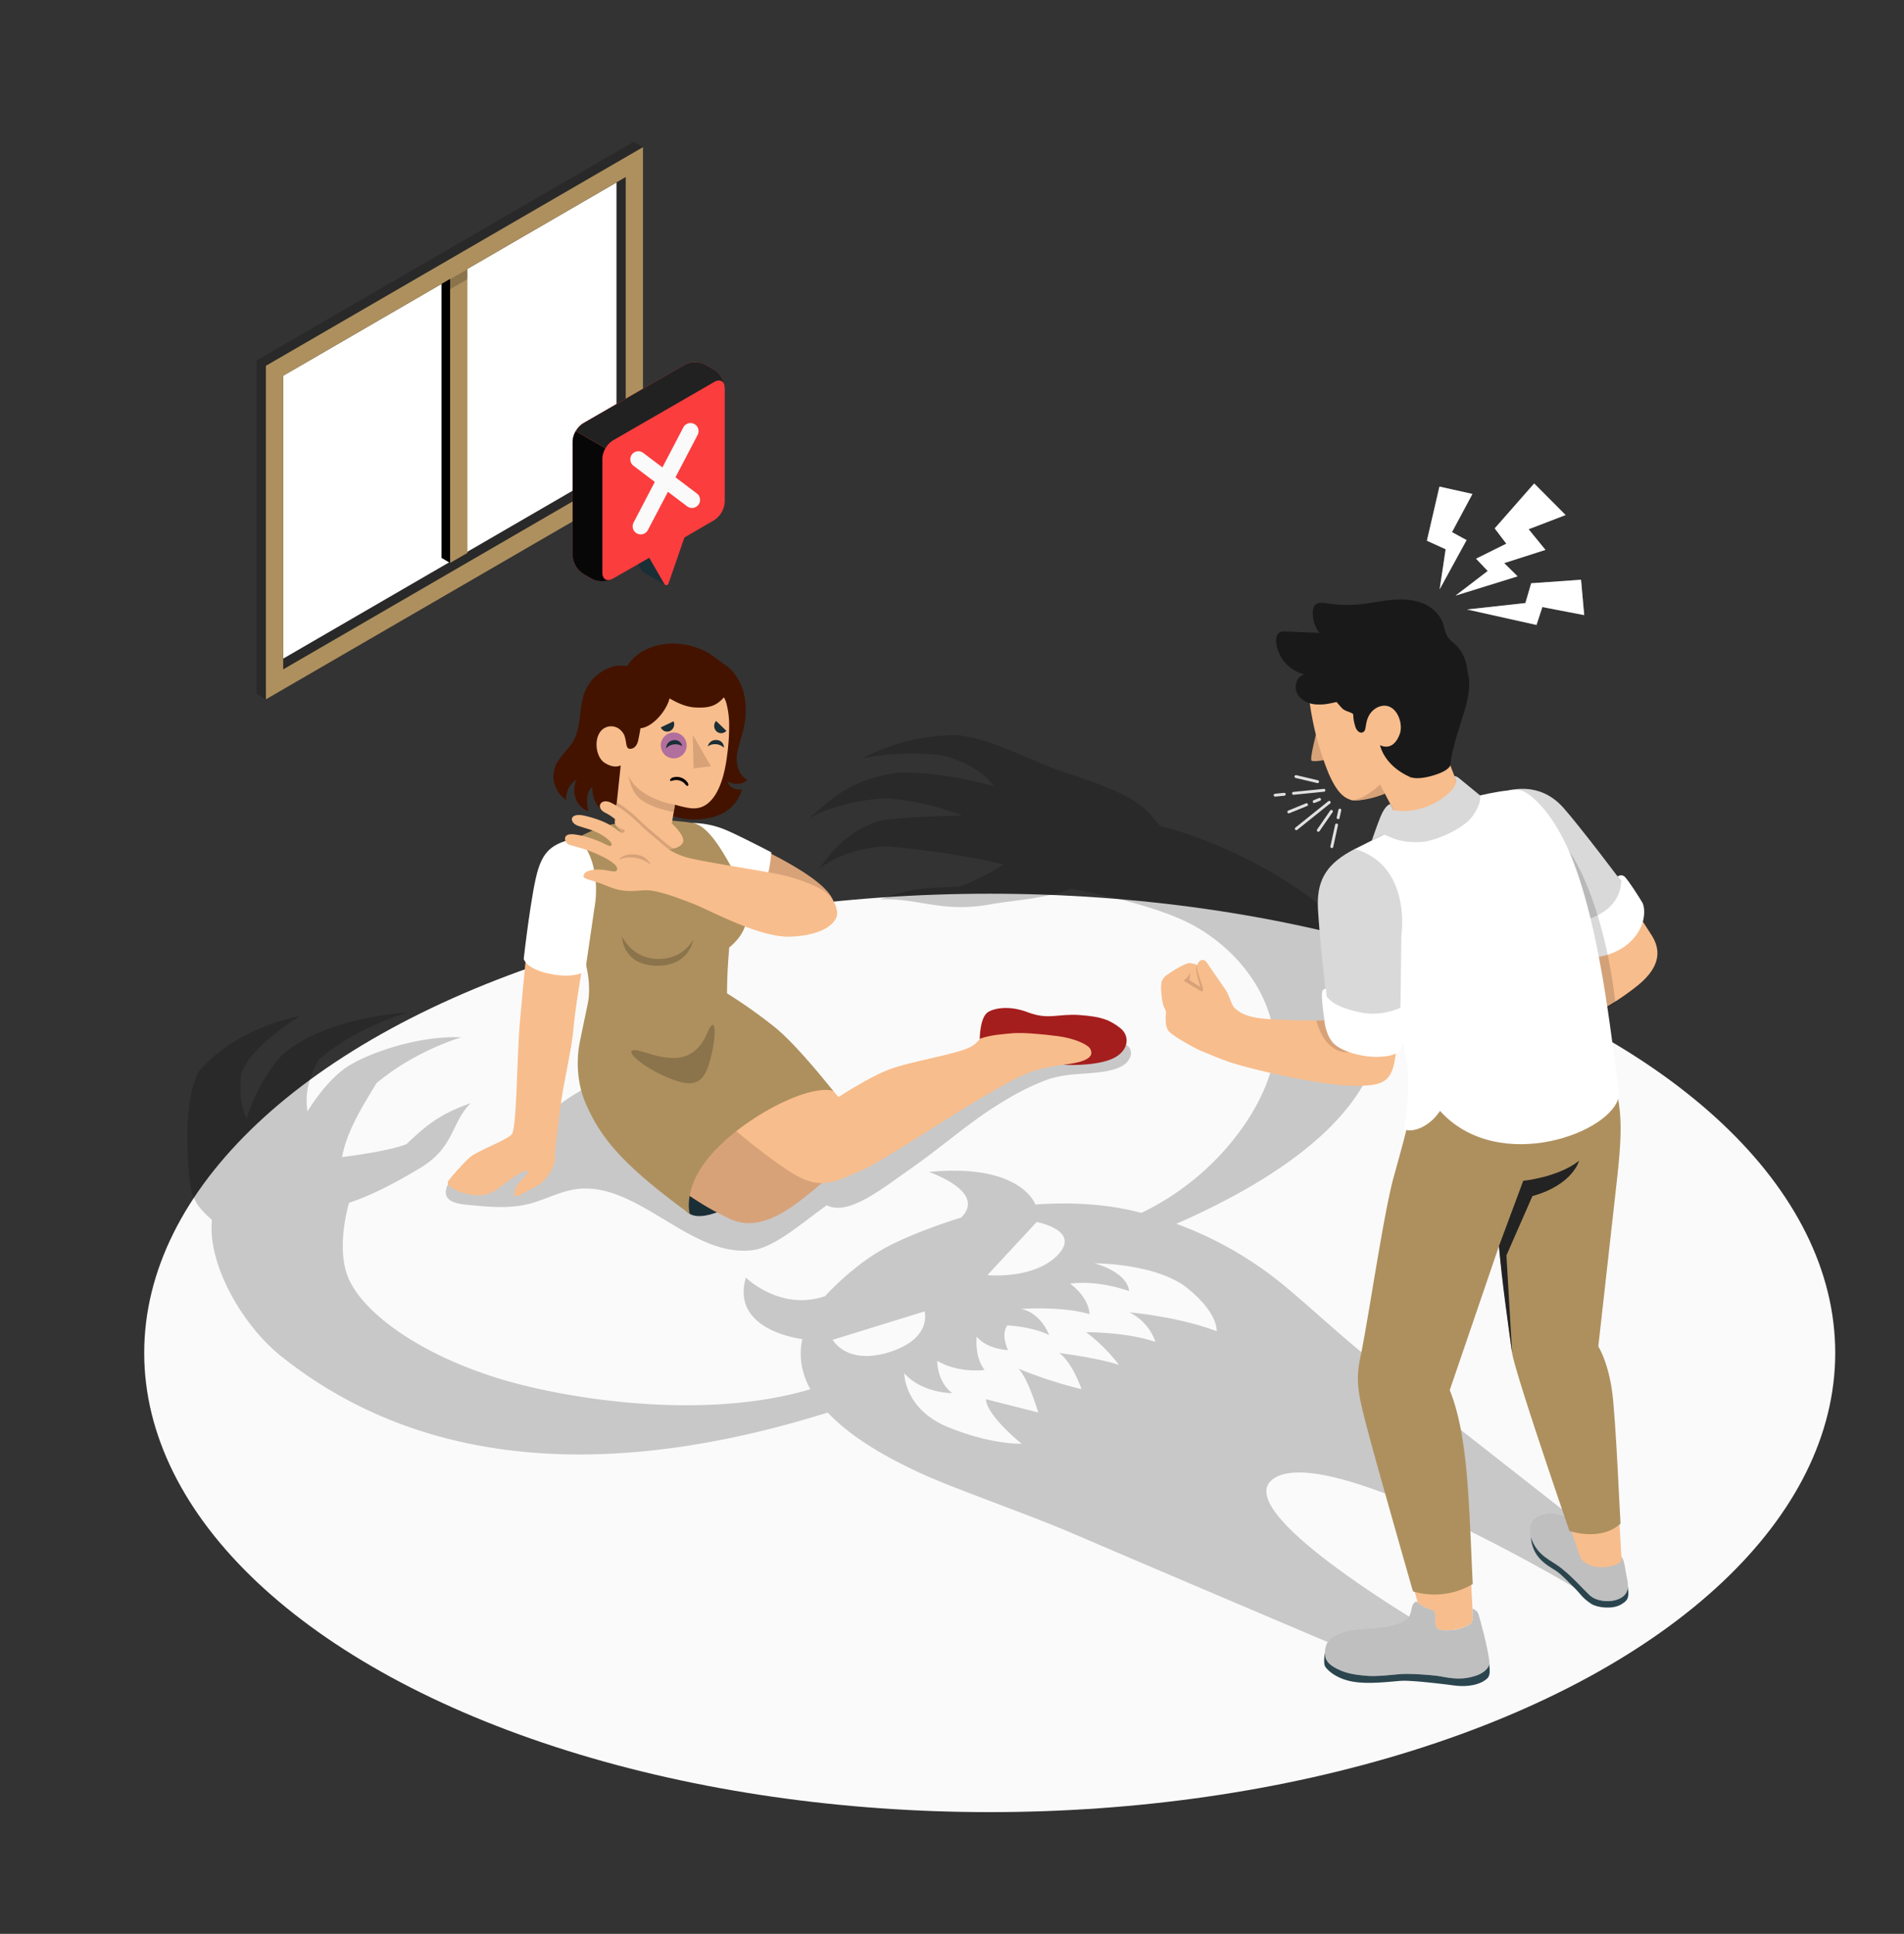 <svg xmlns="http://www.w3.org/2000/svg" viewBox="0 0 1421.9 1443.98"><rect x="0" y="0" width="1421.9" height="1443.98" fill="#333333" stroke="none"/><defs><style>.cls-1{fill:#fafafa;}.cls-2{opacity:0.2;}.cls-12,.cls-3{fill:#fff;}.cls-4{fill:#ae905e;}.cls-5{opacity:0.15;}.cls-6{fill:#2b454e;}.cls-7{fill:#f8bd8c;}.cls-8{fill:#494949;opacity:0.35;}.cls-9{fill:#232323;}.cls-10{fill:#d8a279;}.cls-11{fill:#191919;}.cls-12{opacity:0.3;}.cls-13{fill:none;stroke:#e1e1e1;stroke-linecap:round;stroke-linejoin:round;stroke-width:2.15px;}.cls-14{fill:#1a2e35;}.cls-15{fill:#a51e1e;}.cls-16{fill:#431300;}.cls-17{fill:#6019b2;opacity:0.47;}.cls-18{fill:#fc3d3d;}.cls-19{fill:#070707;}.cls-20{fill:#212121;}</style></defs><g id="Illustration"><ellipse id="Floor" class="cls-1" cx="739.12" cy="1010.2" rx="631.42" ry="342.88"></ellipse><path id="Shadow" class="cls-2" d="M349.81,899.7c15.07,1.48,30.49,2.93,45.17-.76,11.26-2.83,21.68-8.6,33.1-10.67,46.76-8.47,86.87,51.27,134,45.19,17-2.19,38.58-21.79,55.37-33.51,15.71,8.1,40-11.43,61.12-26.22,25.68-17.94,42.51-33.5,65-47.79,11.87-7.56,24.27-14.44,37.48-19.4,7.39-2.77,16.68-4.07,24-4.58s16-1.13,20.61-2c6.2-1.16,12.27-2.92,15.77-6.67,2.52-2.7,4-6,2.76-9.5s-5.19-4.72-8.7-5.49a136.33,136.33,0,0,0-48.33-1.66c-16,2.28-31.73,7.65-47,13-28,9.87-54.6,23.54-82.81,32.8-13.94,4.57-29.44,8-43,2.35C598.92,818.41,590,802,575.76,793.29c-16.85-10.23-38.19-8-57.64-4.84C482,794.39,445,803.33,416.32,826c-11.32,9-20,21.55-33.23,27.19-14.52,6.18-29.1,13.82-41.5,23.64-3.44,2.72-6.87,5.88-8.14,10.09C330.2,897.7,342.39,899,349.81,899.7Z"></path><path id="Monster_Shadow" data-name="Monster Shadow" class="cls-2" d="M952.35,1103.29c43.51-25.12,223.41,82.08,223.41,82.08l20.31-35.17s-126.06-99.13-171.18-134c-23.31-18-56.8-50-75.68-64a275.62,275.62,0,0,0-70.7-38.41c171.93-75.56,177-161.84,121.68-224.2-23.22-26.15-82.35-60-134-72.94-12-14.93-17.59-22.43-67.86-38.85-30.07-9.82-55.12-25.66-83.79-29-27.82.65-47.64,5.87-71.26,17.69A176.69,176.69,0,0,1,704,564.16c20.16,5.21,31.81,14,38.29,23,0,0-35.31-11.08-72.14-10.26-34.63,5.75-45.45,16.41-65.64,33.92,0,0,21.52-13.18,58.19-14.77,22.53,2.3,35.48,5.44,56,12.9,0,0-33.69.41-58.41,3.17-22.83,5.77-36.24,19.09-48.48,36.65,0,0,15.49-14.5,49.3-16.92a630.19,630.19,0,0,1,88.47,13.57s-18.51,12-33.57,16.61c-25.87,1.25-34.7.76-58.74,9.52,28.63-1.17,46.11,10.21,81.95,3.77,16.68-3,41-4.23,60.72-11.73,0,0,55.17,9.62,86.3,24.82C920,704.84,949.48,739,951.9,778.47c1.93,31.47-32.4,94.87-99.5,127.18-28.45-7.56-56.68-7.85-79.2-6.24,0,0-10.35-31.06-79.51-24.32,0,0,43.82,14.75,24,34.11,0,0-36.21,10.76-59.56,24.24s-42,34.39-42,34.39c-33.55,11.42-59.1-13.88-59.1-13.88-11.67,39.93,42.13,45.91,42.13,45.91-2.53,11.84-1.15,24.43,6,37.45h0c-80.41,24-185.54,7.09-235.81-9-59.9-19.13-99.26-49.76-109.39-74.54-9.37-22.91.74-55.67.74-55.67,20.53-6.76,40.66-18.6,52.84-25.83,26.17-15.53,23.3-34.36,38.07-48.57-24.41,8.41-34.44,17.85-48.08,30.6-14,5.64-48.08,9.65-48.08,9.65,3.58-19.92,16.58-40,25.71-55.17,29.14-24.43,63.23-34.19,63.23-34.19-32.67-1.65-73.08,12.91-87.46,23.6-15.45,11.48-27.26,31.63-27.26,31.63-2.22-14,1.36-25.55,8-38.19,26.25-23.86,66.44-35.54,66.44-35.54-36.19,2.46-73.48,13.74-93.28,31.58-17.94,18.58-26.64,47.36-26.64,47.36-5-9.45-5.18-20.75-4.1-33.48,7.91-21.57,44.12-42.93,44.12-42.93-30.55,5.86-60.11,22.37-76,41.7-7.78,16.29-8.74,38.26-8.11,57.74,1.12,34.4,3.34,39.53,18.21,52.85-3.45,32.45,22.07,78.23,51.94,102,74.36,59.23,199.38,107,407.88,41.82h0c14.49,15.35,37.69,31.08,72.53,46.71,24.28,10.9,79.57,30.23,110.8,43.7,60.42,26,232.1,98.82,232.1,98.82l60.93-11.72S908.84,1128.41,952.35,1103.29ZM774.16,912.47s33.48,6.06,15.79,24.58S737.4,952.1,737.4,952.1Zm-152.32,87.94,68.64-21.22s6,20.13-26.07,30.34S621.84,1000.41,621.84,1000.41ZM908.59,994c-29.08-11.06-65.05-14.07-65.05-14.07,15.67,8,19.26,22,19.26,22-22-7.47-51.7-7.2-51.7-7.2a124.73,124.73,0,0,1,24.55,24.46c-13.66-4.88-44.57-8.93-44.57-8.93,10,7.42,16.58,27,16.58,27a333.06,333.06,0,0,1-47.1-15.29c7.19,7,14.78,32.7,14.78,32.7l-39.12-9.92C737.39,1057.77,763,1078,763,1078s-22.2,1-55-12.39-32.7-40.23-32.7-40.23c13.48,15.1,35.86,14.84,35.86,14.84-11.51-8.59-11.28-24.11-11.28-24.11,16.7,9.65,35.39,6.78,35.39,6.78C727.52,1013,729.4,998,729.4,998c7.71,9.57,23.43,10.13,23.43,10.13s-5.66-11.07-.59-18.48c0,0,17.63.66,31.26,7.17,0,0-6-16.54-21-19.46,0,0,31.54-2.19,51.12,3.94,0,0,.37-11.75-14.45-22.76,0,0,17.77-3.47,44,5.46,0,0,.46-12.92-25.7-20.7,0,0,46.59-.07,69.69,18.88S908.59,994,908.59,994Z"></path><g id="Window"><polygon class="cls-2" points="204.65 495.74 211.49 499.82 467.26 351.46 460.42 347.38 204.65 495.74"></polygon><polygon class="cls-3" points="460.42 347.38 211.49 491.77 211.49 280.56 460.42 136.22 460.42 347.38"></polygon><polygon class="cls-4" points="336.14 201.06 336.14 420.31 349.06 412.86 349.05 193.61 336.14 201.06"></polygon><polygon points="329.69 197.32 336.14 201.06 336.14 420.31 329.69 416.57 329.69 197.32"></polygon><path class="cls-4" d="M480.17,109.86,198.58,273.11V522.17L480.17,358.91ZM467.26,351.47,211.49,499.82V280.56L467.26,132.21Z"></path><polygon class="cls-2" points="467.26 351.46 460.42 347.38 460.42 136.22 467.26 132.21 467.26 351.46"></polygon><polygon class="cls-2" points="480.17 109.86 473.22 105.88 191.64 269.14 198.58 273.11 480.17 109.86"></polygon><polygon class="cls-2" points="191.64 269.14 198.58 273.11 198.59 522.17 191.64 518.2 191.64 269.14"></polygon><polygon class="cls-2" points="336.15 208.49 349.02 201.06 349.02 208.51 336.14 215.94 336.15 208.49"></polygon><polygon class="cls-5" points="336.14 215.94 329.69 212.22 336.15 208.49 336.14 215.94"></polygon></g><g id="Character"><g id="Bottom"><path class="cls-6" d="M989.72,1233.69c-1,2.78-1.13,8.48-.24,10.36,1,2.08,7.21,8.94,19.88,11.43s30.1-.07,37.59-.46,31.06,2.42,38.54,3.44c11.76,1.59,20.82-1,25.21-5.25,1.71-1.68,1.85-4.11,1.76-6.2a30.46,30.46,0,0,0-1.25-8.38Z"></path><path class="cls-7" d="M1094.3,1100.6c1.74,22.71,3.88,76.71,5.68,106.7.35,5.77-5.09,7.16-10.64,9-4.1,1.39-21.13,2.46-25.8-4.52-5-12.1-22-81.5-22-81.5Z"></path><path class="cls-3" d="M1112,1238.55c-.65-4.12-1.47-8.25-2.4-12.32-1.45-6.33-3.15-12.6-4.85-18.85-.45-1.63-.92-3.35-2.17-4.48a8.74,8.74,0,0,0-3-1.72c.15,2.15.25,4.17.37,6.12.35,5.78-5.07,7.18-10.62,9-2.22.75-8.24,1.39-14,.73l-.65-.31a5.27,5.27,0,0,1-2.54-3.39,13.45,13.45,0,0,1-.25-4.34c.13-2,.3-4.22-1-5.77-1.42-1.72-4.09-1.81-6.06-2.71a22.72,22.72,0,0,1-6.14-4.07,1.73,1.73,0,0,0-.86-.53,1.4,1.4,0,0,0-.87.25,6.17,6.17,0,0,0-2.46,3.61c-.42,1.42-.57,2.92-1,4.36a13.73,13.73,0,0,1-1.38,3.23,15.44,15.44,0,0,1-5.42,3.79c-7.57,3.28-16.2,4.3-24.35,4.83-6.37.4-12.82.7-18.92,2.6a29.06,29.06,0,0,0-9.2,4.62c-4.35,3.3-5.23,8.73-4.53,13.83,1.25,5.3,6.53,8.12,11.68,10.35,6.1,2.6,12.6,3.3,19.2,3.9,7.72.7,18.35-.78,26.07-1.3,7-.48,24,.72,29.82,1.85,9.83,1.85,16.58,2.3,25.43-.53,3.82-1.2,9.1-4.1,10.15-8.4A11.26,11.26,0,0,0,1112,1238.55Z"></path><path class="cls-8" d="M1112,1238.55c-.65-4.12-1.47-8.25-2.4-12.32-1.45-6.33-3.15-12.6-4.85-18.85-.45-1.63-.92-3.35-2.17-4.48a8.74,8.74,0,0,0-3-1.72c.15,2.15.25,4.17.37,6.12.35,5.78-5.07,7.18-10.62,9-2.22.75-8.24,1.39-14,.73l-.65-.31a5.27,5.27,0,0,1-2.54-3.39,13.45,13.45,0,0,1-.25-4.34c.13-2,.3-4.22-1-5.77-1.42-1.72-4.09-1.81-6.06-2.71a22.72,22.72,0,0,1-6.14-4.07,1.73,1.73,0,0,0-.86-.53,1.4,1.4,0,0,0-.87.25,6.17,6.17,0,0,0-2.46,3.61c-.42,1.42-.57,2.92-1,4.36a13.73,13.73,0,0,1-1.38,3.23,15.44,15.44,0,0,1-5.42,3.79c-7.57,3.28-16.2,4.3-24.35,4.83-6.37.4-12.82.7-18.92,2.6a29.06,29.06,0,0,0-9.2,4.62c-4.35,3.3-5.23,8.73-4.53,13.83,1.25,5.3,6.53,8.12,11.68,10.35,6.1,2.6,12.6,3.3,19.2,3.9,7.72.7,18.35-.78,26.07-1.3,7-.48,24,.72,29.82,1.85,9.83,1.85,16.58,2.3,25.43-.53,3.82-1.2,9.1-4.1,10.15-8.4A11.26,11.26,0,0,0,1112,1238.55Z"></path><path class="cls-6" d="M1143,1141.17c.15,5.72,0,10.9,2.94,16.87,4.3,8.58,11.76,11.9,16.26,15s9.15,8.26,13.52,12.52c4.56,4.45,5.8,7.54,12.63,12,4.27,2.8,15.48,4.26,21.9.67,5-2.81,6.65-4.8,5.44-12.83-1.18-7.85-27.22-8-27.22-8Z"></path><path class="cls-3" d="M1209.72,1161.71c2.28.55,3.27,4.46,4.47,12.33.9,6,4.5,14.41-3.74,19.12-6.65,3.81-18,3-23.37-2.11-6.66-6.39-11.32-12.14-20.66-19.8-8.11-6.65-18.5-9.11-23.24-23.68-2.19-6.74,0-13.65,6.94-16.13,9.61-3.45,15.06-1.19,32.37,7.08C1188.39,1141.33,1207.44,1161.16,1209.72,1161.71Z"></path><path class="cls-8" d="M1209.72,1161.71c2.28.55,3.27,4.46,4.47,12.33.9,6,4.5,14.41-3.74,19.12-6.65,3.81-18,3-23.37-2.11-6.66-6.39-11.32-12.14-20.66-19.8-8.11-6.65-18.5-9.11-23.24-23.68-2.19-6.74,0-13.65,6.94-16.13,9.61-3.45,15.06-1.19,32.37,7.08C1188.39,1141.33,1207.44,1161.16,1209.72,1161.71Z"></path><path class="cls-7" d="M1199.72,1045.63c6.76,50.26,8.84,73.48,11.24,119.09-.16,4.33-22,10.45-30.54-1.27-.55-.89-47.34-140.13-47.34-140.13Z"></path><path class="cls-4" d="M1053.61,815.27c1.45,13.69-3.93,31.3-12.78,63.49-7.86,28.58-18.72,105.38-25,135.08-3.93,18.55-.93,29.39,5.65,54.56s33.71,119.85,33.71,119.85a56.12,56.12,0,0,0,44.65-5.45c-2.89-59-3.19-110.34-17.18-144.79l36.74-107.51s7,61.33,9.91,80c2.45,15.77,42.73,132.63,42.73,132.63s23.42,8.09,38.17-5.46c-2.29-42.25-3.06-63.09-5.47-91.28-2.36-27.45-11.13-41-11.13-41s9.54-85.13,14-125.12c5-44.91,3.81-62.78-11-92.23C1194.35,787.09,1053.61,815.27,1053.61,815.27Z"></path><path class="cls-9" d="M1119.38,930.5l18.16-48.82s25.76-2.48,41.68-14.91c0,0-4.48,17.86-34.81,26.33L1125,937.37l4.27,73.08C1125.56,983.7,1122.1,960.39,1119.38,930.5Z"></path></g><g id="Top"><polygon class="cls-7" points="1032.94 590.18 1053.26 628.77 1098.23 610.82 1081.44 567.21 1032.94 590.18"></polygon><path class="cls-10" d="M983.49,545.42s-5.62,21.37-4,22.56,11-.75,11-.75Z"></path><path class="cls-7" d="M995.86,479.15c-19.56,10.53-22.59,24.78-14.85,62.22a226,226,0,0,0,11,35.69c6.65,15.28,11.76,18.57,17,20.29,4.35,1.43,23.75-3,31.66-7.86,9.89-6.14,31.69-21.93,38-42.7,7.38-24.43.77-49.57-15-60.39C1026.91,461.11,1003.82,474.86,995.86,479.15Z"></path><path class="cls-10" d="M1009.09,597.35c3.26,1,14.72-.27,25.11-4.78l-3.59-6.84a60.51,60.51,0,0,1-11.23,8.49A21.09,21.09,0,0,1,1009.09,597.35Z"></path><path class="cls-11" d="M993.84,525.09c1.44-.28,2.87-.6,4.3-.91,0,0,4,4.67,4.53,5.08,2,1.57,4.12,2,6.32,3,2,.89,1.53,1,1.72,3.45a29.15,29.15,0,0,0,1.24,6.12,8.29,8.29,0,0,0,2.32,4.24c2.22,1.86,4.72.85,5.27-1.66.65-3,.85-6,2.18-8.85a14.85,14.85,0,0,1,7.44-7.61c12.68-5.28,19.35,11.36,16.21,20-5.15,14.15-14.75,8.42-14.75,8.42s2.53,14.74,22,23.63c3.75,1.72,9.18,1,13,.21s15.15-3.7,17.48-8.67c1-14.7,11.24-39.37,13.2-51.6a61.09,61.09,0,0,0,.85-11.53c-.09-2.95-1.09-5.5-1.43-8.37-.83-7-3.34-13.39-8.47-18.36-2.14-2.08-4.65-3.85-6.25-6.37-2-3.07-2.31-6.87-3.55-10.29-2.64-7.31-9.31-12.67-16.67-15.19s-15.34-2.54-23.07-1.71-15.36,2.49-23.1,3.19a95.65,95.65,0,0,1-24-.84c-2.86-.46-6.21-.92-8.31,1.08-1.38,1.32-1.78,3.35-1.88,5.26a24,24,0,0,0,4.89,15.73l-25.47-1a8.41,8.41,0,0,0-3.74.42c-2.77,1.22-3.36,4.89-3.05,7.9a27.82,27.82,0,0,0,21,23.67c-5.37,1.38-7.84,8.43-5.65,13.52s7.74,8.11,13.25,8.82A38.19,38.19,0,0,0,993.84,525.09Z"></path><path class="cls-7" d="M1204.54,653.62s24.2,37.36,28.74,44.48,10.71,21-10.59,38a183.59,183.59,0,0,1-40.83,24.77l-23.19-42.9Z"></path><path class="cls-3" d="M1126.6,590.11c16.11-3.3,29.86.8,40.69,12.79s45.93,57.93,50.61,65c0,0-1.17,22.82-31.3,35.69l-55.89-61.15Z"></path><path class="cls-5" d="M1126.6,590.11c16.11-3.3,29.86.8,40.69,12.79s45.93,57.93,50.61,65c0,0-1.17,22.82-31.3,35.69l-55.89-61.15Z"></path><path class="cls-3" d="M1210.64,657.9l-2.63-3.5s2.68-1.76,5,0,12.13,17.07,13.62,19.84,4,16.66-9.48,29.31c-10.32,9.7-26.8,12.42-29.89,10.53-6.19-3.8-15.72-21.34-16.57-24.1s1.54-6,1.54-6l2.71,3.46s11.14,1.7,23.86-7.45S1210.64,657.9,1210.64,657.9Z"></path><path class="cls-12" d="M1210.64,657.9l-2.63-3.5s2.68-1.76,5,0,12.13,17.07,13.62,19.84,4,16.66-9.48,29.31c-10.32,9.7-26.8,12.42-29.89,10.53-6.19-3.8-15.72-21.34-16.57-24.1s1.54-6,1.54-6l2.71,3.46s11.14,1.7,23.86-7.45S1210.64,657.9,1210.64,657.9Z"></path><path class="cls-5" d="M1206.38,749c-7.24-63.55-26.47-103.92-35.86-114.89L1164.76,681l6.21,6.79a5.59,5.59,0,0,0-.26,3.53,50.57,50.57,0,0,0,3.24,6.53l-13.6,19.07-.55,4.45,22.06,40.81A168,168,0,0,0,1206.38,749Z"></path><path class="cls-3" d="M1011.48,634.1l35.8-18s16.32,3.62,31.24-2.35S1092.87,597,1092.87,597s36.2-10,44.56-6.26,23.22,18.56,34.9,46.21c22.09,52.29,30.64,133.71,36.78,180.59-3.16,27.85-90.06,60.41-133.73,11.94-7.23,11.27-19.86,16.79-27,13.74,0,0,5.54-27.46,2.09-50.85-3.51-23.79-23.43-77-28.3-98.55Z"></path><path class="cls-7" d="M870.36,728.82c5.6-4.26,14.28-9.26,17.42-9.62s8.48,1.83,12,4.95,12.38,9.7,11.83,13.36-9.6,11.62-9.6,11.62Z"></path><path class="cls-10" d="M894.13,720.58c-.19,2.13.1,4,1.63,8.14s4.44,10.66,2.09,11.69c-1.65-.34-14.15-8.28-14.15-8.28s4.74-2.43,4.6-6.24c0,0,1,3.84-.45,5.56l8.59,5.6s-2.28-7.38-2.84-10.69C892.84,721.89,894.13,720.58,894.13,720.58Z"></path><path class="cls-7" d="M877,729.13a5,5,0,0,0-2.19-1.36,5.6,5.6,0,0,0-4.43,1.05,8.68,8.68,0,0,0-3.09,5.55,25.7,25.7,0,0,0,0,6.5,47,47,0,0,0,1.43,9.66c.42,1.41,1.29,2.59,1.75,3.9s.12,2.88.09,4.21c-.07,3.64-.12,8.06,2,11,2.88,3.89,20.6,13.56,25.3,15.41,6.39,2.52,10.4,4.44,19,7.52,15.8,5.64,70.86,18.27,95.18,18.19,20.43-.07,27.63-2.26,30.17-23.14,4-32.7,2-84,2-84,1-43.3-17.53-65.76-36.49-66.41-11,19.75-20.54,26.44-18.93,48.34C991.94,728.1,993,762,993,762s-21.53.18-35.89-.56-26.19-.84-34.71-8.4c-3-2.62-4-9.41-7.36-14.26-4.32-6.33-8.71-12.53-13-18.92-.85-1.27-1.85-2.65-3.35-3-2.25-.46-4.23,1.82-4.63,4.08-.44,2.56.4,5.15,1.23,7.61l2.73,8.07c.42,1.26.78,2.84-.16,3.78-2.66,2.62-7.36-1.36-9.63-2.73a93,93,0,0,1-9.73-7.13C878,730.13,877.49,729.61,877,729.13Z"></path><path class="cls-10" d="M993,762c4.19,18.16,14.8,23.64,14.8,23.64S990.48,789.05,983,762Z"></path><path class="cls-3" d="M1011.85,633.87C991.55,644.29,984,656,984.17,675.1c.14,15.16,6.46,70.63,6.46,70.63s2.44,9,19.41,17c18,8.43,34.59-2.8,35.83-8.54l.62-55.32S1054.79,646.61,1011.85,633.87Z"></path><path class="cls-5" d="M1011.85,633.87C991.55,644.29,984,656,984.17,675.1c.14,15.16,6.46,70.63,6.46,70.63s2.44,9,19.41,17c18,8.43,34.59-2.8,35.83-8.54l.62-55.32S1054.79,646.61,1011.85,633.87Z"></path><path class="cls-3" d="M990.26,738.35c-2.75.21-3.33,1.79-2.91,8.1s1.71,14.89,1.71,14.89.42,9.39,5.7,16.36,20.86,11,30.74,11.34,20.83-1,21.86-9.07c1.3-10.18,1-24.44,1.19-28.12a5.06,5.06,0,0,0-2.6-5l-.08,5.57s-13.07,6.52-28,3.86c-24.69-4.41-27.35-12.93-27.35-12.93Z"></path><path class="cls-12" d="M990.26,738.35c-2.75.21-3.33,1.79-2.91,8.1s1.71,14.89,1.71,14.89.42,9.39,5.7,16.36,20.86,11,30.74,11.34,20.83-1,21.86-9.07c1.3-10.18,1-24.44,1.19-28.12a5.06,5.06,0,0,0-2.6-5l-.08,5.57s-13.07,6.52-28,3.86c-24.69-4.41-27.35-12.93-27.35-12.93Z"></path><path class="cls-3" d="M1032.71,623.4c2.41-1.21,8.15,6.15,28,5.37,10.38-.41,32.45-9.7,39.29-19.77,7.18-10.59,5.19-15.13,5.19-15.13l-15.45-12.7c-2.29-1.86-3.64-1.7-3.64-1.7l1.43,3.71S1088,589,1075.86,597c-18.31,11.94-35.15,8-35.15,8l-2.43-4.59s-3.41.14-7.22,9.2c-2.18,5.2-6.58,18-6.58,18Z"></path><path class="cls-5" d="M1032.71,623.4c2.41-1.21,8.15,6.15,28,5.37,10.38-.41,32.45-9.7,39.29-19.77,7.18-10.59,5.19-15.13,5.19-15.13l-15.45-12.7c-2.29-1.86-3.64-1.7-3.64-1.7l1.43,3.71S1088,589,1075.86,597c-18.31,11.94-35.15,8-35.15,8l-2.43-4.59s-3.41.14-7.22,9.2c-2.18,5.2-6.58,18-6.58,18Z"></path></g><g id="Scream"><line class="cls-13" x1="992.65" y1="599.09" x2="968.08" y2="618.8"></line><line class="cls-13" x1="998.13" y1="616.02" x2="994.59" y2="632.19"></line><line class="cls-13" x1="1000.57" y1="604.89" x2="999.32" y2="610.57"></line><line class="cls-13" x1="959.07" y1="593.07" x2="952.27" y2="593.75"></line><line class="cls-13" x1="988.7" y1="590.1" x2="965.96" y2="592.38"></line><line class="cls-13" x1="994.29" y1="605.83" x2="984.52" y2="619.98"></line><line class="cls-13" x1="975.74" y1="600.83" x2="962.47" y2="606.23"></line><line class="cls-13" x1="985.43" y1="596.89" x2="981.41" y2="598.52"></line><line class="cls-13" x1="983.98" y1="583.66" x2="967.81" y2="579.85"></line></g><g id="Bolt"><polygon class="cls-3" points="1145.72 360.98 1116.23 394.53 1124.89 405.95 1102.31 417.17 1111.02 426.34 1086.98 444.74 1133.34 430.35 1123.34 420.46 1154.16 410.59 1141.58 395.18 1169.21 384.58 1145.72 360.98"></polygon><polygon class="cls-12" points="1145.72 360.98 1116.23 394.53 1124.89 405.95 1102.31 417.17 1111.02 426.34 1086.98 444.74 1133.34 430.35 1123.34 420.46 1154.16 410.59 1141.58 395.18 1169.21 384.58 1145.72 360.98"></polygon><polygon class="cls-3" points="1065.59 403.74 1079.59 410.13 1075.12 440.07 1095.25 403.27 1084.35 397.34 1099.63 368.81 1074.96 363.33 1065.59 403.74"></polygon><polygon class="cls-12" points="1065.59 403.74 1079.59 410.13 1075.12 440.07 1095.25 403.27 1084.35 397.34 1099.63 368.81 1074.96 363.33 1065.59 403.74"></polygon><polygon class="cls-3" points="1143.47 435.5 1139.15 450.28 1095.56 455.08 1147.46 466.65 1151.84 453.29 1183.09 459.3 1180.72 432.88 1143.47 435.5"></polygon><polygon class="cls-12" points="1143.47 435.5 1139.15 450.28 1095.56 455.08 1147.46 466.65 1151.84 453.29 1183.09 459.3 1180.72 432.88 1143.47 435.5"></polygon></g></g><g id="Character-2" data-name="Character"><path class="cls-14" d="M515.16,906.4c11.27,6.51,38.73-6.75,67.5-32s39.5-59.94,39.5-59.94-32.57-14.91-73.28,17.59S501.74,898.66,515.16,906.4Z"></path><path class="cls-10" d="M435.21,784c-3.08,19.06,1.77,46.65,38.63,77.37s54.73,41,71,48.65c12.23,5.74,26,4.07,42.67-6.44S625,873.11,625,873.11L544.58,750Z"></path><path class="cls-7" d="M522.13,820.34c15.34,14.92,58.89,51.12,76,59.18s26.89,2.42,46.8-6.41c14.69-6.52,66.59-41.11,90-54.59S767,800,782.44,796.89s29.37-2.47,40.62-9.9S824,768.74,808,767.57s-27.51-.28-43.54-5.86-23.83-2.28-27.12,1.83-2.46,13.14-13.15,18.48-43.86,10.45-59.57,16.3-38.42,20.83-38.42,20.83c-22.57-26.56-49.91-51.57-81.61-69.16Z"></path><path class="cls-15" d="M731.66,775.68c8.12-3.06,18.17-3.57,24.78-4.19s20.77.53,33.36,2.15,23,6.34,24.54,9.8,2.35,9.12-20.45,11.63c0,0,22,1.34,35.55-4s15-17.29,7.13-23.45-14.17-8.53-30.32-9.71-23.22,3.84-38.45-2-26.59-2.61-30.24,0C731.69,760.05,731.66,775.68,731.66,775.68Z"></path><g id="Bottom-2" data-name="Bottom"><path class="cls-10" d="M520.67,615.54c11.93,1.31,20,3.62,37.69,12.93,15.79,8.32,57.55,27.4,63.8,43.92l-25,16-70.5-23Z"></path><path class="cls-3" d="M517.33,614.52A66,66,0,0,1,542.72,620c9.22,3.9,33.28,16.4,33.28,16.4s-1.44,29.63-15.65,42.29l-44.08-14.13Z"></path><path class="cls-4" d="M579.34,767.58a380.83,380.83,0,0,0-36.41-25.89c.21-17.59.84-23.19,1.65-34.2,20.46-16.83,13.63-36.53,6.16-51.31-15-29.54-24.5-40-33.41-41.66-5.9-1.07-16-1.8-16-1.8l-33.27.8c-19.46,2.66-30.52,8.52-38.87,13.35-16.17,9.33-8.47,25.49-6.32,35.17,5.83,26.36,8.2,36.27,11.52,46.91,2.47,7.9,6.75,21.1,5.19,36.58-.3,3-3.24,16-6.59,32.55-2.53,12.5-2.39,30.09,4.25,45.44,10.82,25,26,45.16,77.88,82.88,0,0-6.39-21,19.05-47.63s69.9-49,87.95-44.29C622.16,814.48,596.11,781.35,579.34,767.58Z"></path><path class="cls-2" d="M480.86,785.6c17.11,5.45,36.9,10.22,47.27-14.19,6.35-14.93,7.53-.17,2.29,19.83-4.57,17.45-11.63,20.78-27.62,15C477.91,797.1,459.5,778.8,480.86,785.6Z"></path><path class="cls-2" d="M517.76,701.49S510.13,717.15,489.9,716c-18.5-1.06-25.46-16.93-25.46-16.93s.2,21.29,25.33,22S517.76,701.49,517.76,701.49Z"></path><path class="cls-7" d="M429.23,626.87c-24.09,11-28.05,22.6-31.28,43.1s-7.78,72.51-9.61,92.33c-2.46,26.68-2.27,80.37-6.19,84.74s-25.7,12.25-31.23,17.09S336.81,879,335,881.5s0,5.42,9.44,8.68,18.89,3.73,27.19-2.49,17.75-13.51,21.44-13.51-2.31,5.58-5.07,8.55-4.61,7.34-3.69,9.88,9.59-3.65,15.44-6.45c7.15-3.43,14.51-13.24,14.69-21.81.22-10.24,1.77-18,3.84-36.06s8.66-44,10-60.42c1.91-23.09,12.89-81,12.89-81C445,663.17,439.22,644,429.23,626.87Z"></path><path class="cls-3" d="M431.79,625.37c-17.9,4-25,8.56-29.84,23.49C396.89,664.44,391.11,716,391.11,716s1.58,7.53,19.72,11.2S437,725.41,437,725.41L444,677.47S450.62,645.8,431.79,625.37Z"></path><path class="cls-16" d="M527.79,486.88c-21.22-11.44-48.54-6.93-59.26,10.22-.24.38-6.9-.27-7.9-.09a30.89,30.89,0,0,0-9.91,3.68,32.3,32.3,0,0,0-13.88,15.61c-4.74,11.64-2.41,25.53-8.47,36.54-3.91,7.09-11,12.28-13.85,19.84a21,21,0,0,0,8.33,24.58,16.66,16.66,0,0,1,7.92-15.35c-3.38,5.48-3.28,19.35,8.75,24-2-6.39-1.42-15.83,2.79-18.06,0,0-1.06,17.52,15.61,20.5,13.42,2.4,23.5-6.65,23.5-6.65s-16.76-2.92-19.64-13.14l1.8-17,25.33,31c8.55,7.2,22.85,9.85,32.88,9.23,16.93-1,27.94-8.33,32.42-22.29-5.73.59-10-1.91-10.75-6a13.1,13.1,0,0,0,14.9-1.07c-5.78-2.78-8.39-9.83-8.18-16.25s2.61-12.52,4.29-18.71c2.53-9.34,3.41-19.28,1.25-28.72a39.82,39.82,0,0,0-10.32-19.25c-2.44-2.45-5.34-3.72-7.93-5.84A61.61,61.61,0,0,0,527.79,486.88Z"></path><path class="cls-7" d="M543,564.05c-3.81,30.52-14.51,37.08-19.7,38.74s-10.11.57-19.28-1.92l-2.3,14s11.08,10,8.07,14.61c-5.12,7.76-21.63,4-32.71-.53-9.94-4-14.72-8.93-17.14-12.47a5.75,5.75,0,0,1-.7-4.16l4.32-40.83s-4.88,2.88-12.23-2.07c-6.61-4.44-8.08-18.36-1.89-24.31,4.4-4.23,12.6-4.11,16.67,3.57,2.16,5.55.87,10.62,4.62,10.44s5.35-3.67,5.95-6.57,1-5,1.63-8.78c9.26-.87,19.55-13.25,21.7-22.3,6.1,3.58,12.63,6.46,19.12,6.78,10.19.51,15.65-.89,21.49-7.6a20.91,20.91,0,0,1,2.17,5.76,67.26,67.26,0,0,1,1.7,12.36A156.34,156.34,0,0,1,543,564.05Z"></path><path class="cls-10" d="M502.9,633.53a37.15,37.15,0,0,1-7.07-5.14c-4.28-3.9-11.26-9.2-18.33-16A93,93,0,0,0,460.67,599l-1.06,10a35.22,35.22,0,0,1,6.35,6.29c2,2.68,1.51,6.74-4.57,1.94q-.83-.65-1.71-1.29a4.75,4.75,0,0,0,.28.55c2.42,3.54,7.2,8.44,17.14,12.47C485,632.12,495.58,634.94,502.9,633.53Z"></path><circle class="cls-17" cx="503.14" cy="556.6" r="9.66"></circle><polygon class="cls-10" points="517.35 548.65 517.96 573.74 530.9 572.17 517.35 548.65"></polygon><path class="cls-14" d="M493.48,543.13,503,538.6a5.55,5.55,0,0,1-2.6,7.22A5.17,5.17,0,0,1,493.48,543.13Z"></path><path class="cls-14" d="M534.77,538.31l7.68,7.39A5.12,5.12,0,0,1,535,546,5.6,5.6,0,0,1,534.77,538.31Z"></path><path class="cls-14" d="M528.57,557.42a6,6,0,0,1,6.49-4.83,5.54,5.54,0,0,1,5.58,5.74,9.39,9.39,0,0,0-5.62-2.61C530.72,555.31,528.57,557.42,528.57,557.42Z"></path><path class="cls-14" d="M497.46,558.85a6,6,0,0,1,5.3-6.11,5.55,5.55,0,0,1,6.69,4.4,9.38,9.38,0,0,0-6.06-1.34C499.11,556.33,497.46,558.85,497.46,558.85Z"></path><path d="M514,585.52a4.58,4.58,0,0,0-.36-.88,7.4,7.4,0,0,0-1.5-1.89,10,10,0,0,0-4.19-2.3,9.13,9.13,0,0,0-4-.25c-1.25.2-3,.71-3.49,2-.09.27-.11.8.25.9.62.19,1.28-.18,1.89-.33a9.49,9.49,0,0,1,1.76-.28,8.63,8.63,0,0,1,3.42.41,9.39,9.39,0,0,1,2.57,1.34,6.58,6.58,0,0,1,1,.93,7.57,7.57,0,0,0,1.36,1.41,1.34,1.34,0,0,0,.64.23.6.6,0,0,0,.56-.32A1.48,1.48,0,0,0,514,585.52Z"></path><path class="cls-10" d="M504,600.87c-9.47-1.37-30.29-8.55-34.74-22.56,0,0,1.13,10,6.42,16,8,9.06,27.42,12,27.42,12Z"></path></g><path class="cls-7" d="M625,683.81c-1.75,6.46-11.25,14.58-34.48,15.56S531,680,517.48,674.75s-27.72-10.45-36.1-10-15.82,1.94-27.91-3.14-17.63-4.78-17.65-7.5c0-3.4,5.46-5,11.9-4.8s12,2.7,13,.42c1.69-3.68-7.54-8.94-16.33-12.69-7.76-3.31-13.14-4.5-19.09-6.19-3.72-1.06-6.36-9,3.39-7.84,11.09,1.3,21.61,6.39,24.84,8.08s5.44-.44-.05-4.79c-7.52-6-13.88-7-21.65-9.65-7.09-2.4-6.81-10.2,4.66-7.57,12.91,3,19.53,6.78,24.32,10.56,6.08,4.8,6.59.74,4.57-1.94a40.73,40.73,0,0,0-13.57-10.93c-7.28-3.8-3.15-11,4.26-7.49s14.3,9.19,20.86,15.52c7.07,6.83,14.05,12.14,18.32,16s9.07,6.91,17.81,9.47,49.43,8.93,65.81,12,32.55,9.75,38.17,14.19C623.91,671.91,625.84,680.73,625,683.81Z"></path><path class="cls-10" d="M462.23,642c7.73-3.56,18-1.3,23.6,3.69,0,0-1.89-6.76-11.48-7.68S462.23,642,462.23,642Z"></path></g><g id="Speech_Bubble" data-name="Speech Bubble"><g id="Speech_Bubble-2" data-name="Speech Bubble"><path class="cls-14" d="M496.74,436.71l-10.69-20.09,8.6-24.82V376.61L468.34,391.8V407l11.31,19.6a1.63,1.63,0,0,0,.77.68h0Z"></path><path class="cls-18" d="M541.23,289.77a17.45,17.45,0,0,0-7.89-13.67l-6.42-3.7a17.41,17.41,0,0,0-15.78,0L435.52,316a17.42,17.42,0,0,0-7.89,13.66v85a17.42,17.42,0,0,0,7.89,13.66l6.42,3.71a17.41,17.41,0,0,0,15.78,0l27.14-15.53,11.29,19.56a1.68,1.68,0,0,0,3.05-.29l11.93-34.45,22.22-12.93a17.43,17.43,0,0,0,7.88-13.66Z"></path><path class="cls-19" d="M427.63,414.72a17.42,17.42,0,0,0,7.89,13.66l6.42,3.71c3.94,2.27,10.07,2.47,14.43.64-3.71,1.4-6.54-.69-6.54-5.19v-85a16.09,16.09,0,0,1,2.31-7.78l-22.2-12.82a16.12,16.12,0,0,0-2.31,7.78Z"></path><path class="cls-20" d="M541,287.53c-.92-3.35-4-4.42-7.61-2.32l-75.65,43.65a15.57,15.57,0,0,0-5.55,5.89L430,321.94a16,16,0,0,1,5.56-5.89l75.61-43.65c4.38-2.5,11.44-2.5,15.79,0l6.44,3.72C537.07,278.25,540.2,283,541,287.53Z"></path></g><path id="X" class="cls-1" d="M520.38,368.45,504.44,356.4,521,324.7a6,6,0,0,0-10.68-5.58L494.7,349l-14.34-10.84a6,6,0,0,0-7.27,9.61L489,359.85,473.15,390.2a6,6,0,1,0,10.67,5.59l15-28.57,14.33,10.84a6,6,0,0,0,7.27-9.61Z"></path></g></g></svg>